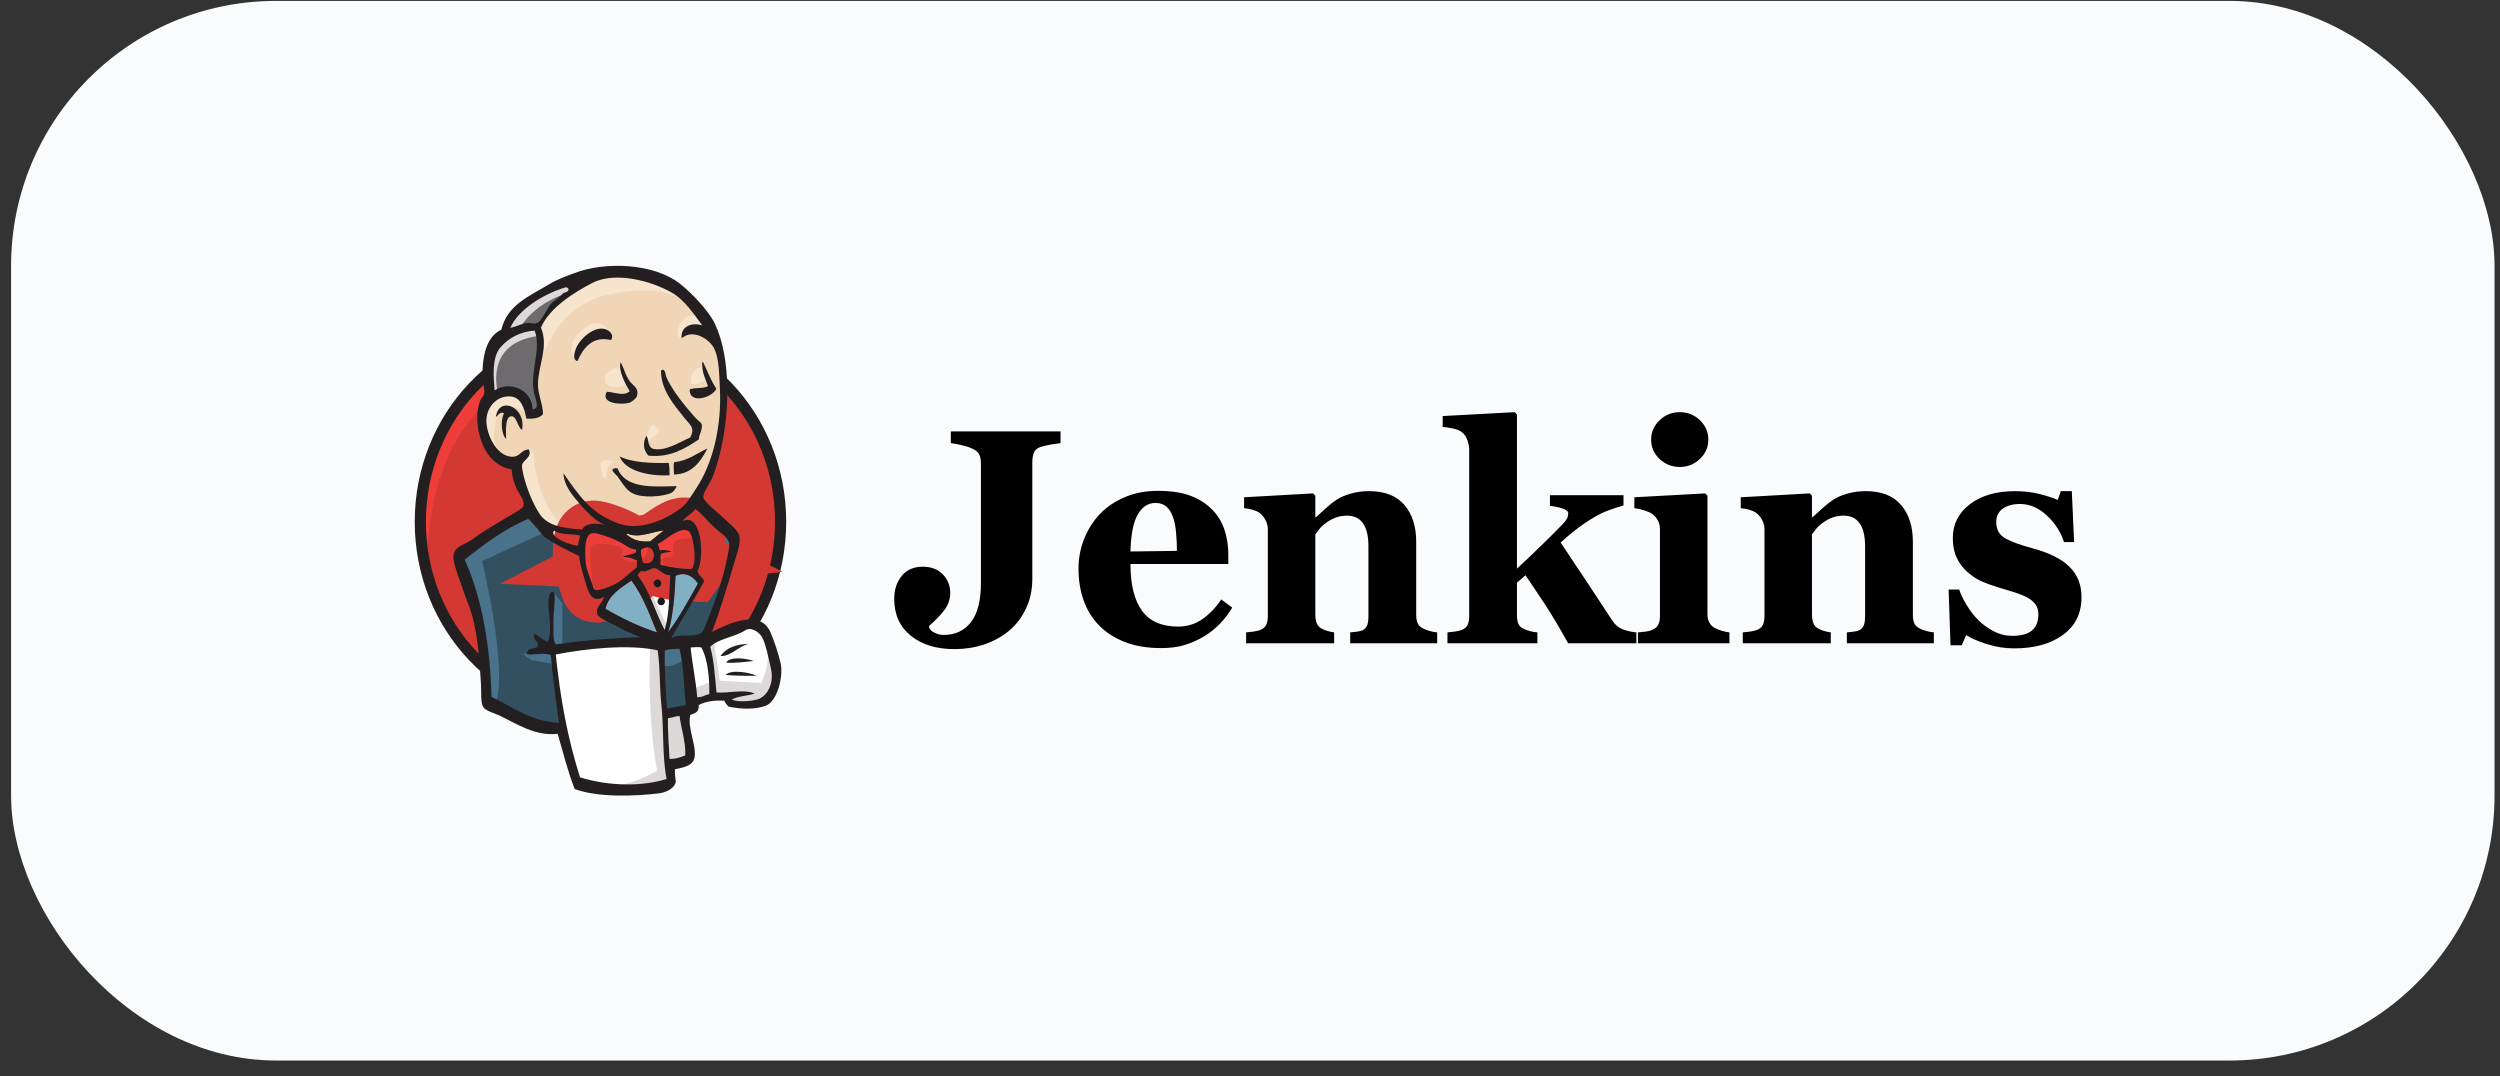 <svg width="151" height="65" viewBox="0 0 151 65" fill="none" xmlns="http://www.w3.org/2000/svg">
<rect x="0" y="0" width="151" height="65" fill="#333333" stroke="none"/>
<g clip-path="url(#clip0_2249_38982)">
<rect x="0.67" y="0.055" width="150" height="64" rx="5.116" fill="#FAFBFC"/>
<g clip-path="url(#clip1_2249_38982)">
<path d="M47.149 31.472C47.149 37.812 42.278 42.951 36.269 42.951C30.259 42.951 25.388 37.812 25.388 31.472C25.388 25.132 30.259 19.992 36.269 19.992C42.278 19.992 47.149 25.132 47.149 31.472" fill="#D33833"/>
<path d="M25.831 34.315C25.831 34.315 25.044 22.343 35.738 22.001L34.992 20.719L29.189 22.728L27.531 24.695L26.08 27.559L25.251 30.894L25.5 33.118" fill="#EF3D3A"/>
<path d="M28.816 23.642C26.907 25.657 25.726 28.438 25.726 31.516C25.726 34.592 26.907 37.375 28.816 39.389C30.726 41.404 33.358 42.647 36.268 42.647C39.178 42.647 41.81 41.404 43.72 39.389C45.629 37.375 46.811 34.593 46.811 31.516C46.811 28.438 45.629 25.657 43.72 23.642C41.81 21.628 39.178 20.385 36.268 20.384C33.358 20.385 30.726 21.628 28.816 23.642ZM28.333 39.876C26.304 37.736 25.05 34.779 25.05 31.516C25.05 28.253 26.304 25.295 28.333 23.155C30.361 21.014 33.169 19.687 36.268 19.688C39.367 19.687 42.175 21.014 44.203 23.155C46.232 25.295 47.487 28.253 47.486 31.516C47.487 34.779 46.232 37.736 44.203 39.876C42.175 42.017 39.367 43.344 36.268 43.344C33.169 43.344 30.361 42.017 28.333 39.876Z" fill="#231F20"/>
<path d="M40.849 31.538L39.19 31.795L36.952 32.051L35.501 32.094L34.092 32.051L33.014 31.709L32.061 30.64L31.315 28.46L31.149 27.989L30.154 27.648L29.574 26.664L29.16 25.253L29.616 24.013L30.693 23.628L31.564 24.056L31.978 24.997L32.476 24.911L32.641 24.697L32.476 23.714L32.434 22.474L32.683 20.764L32.673 19.787L33.429 18.541L34.755 17.557L37.077 16.531L39.646 16.916L41.885 18.584L42.921 20.294L43.584 21.534L43.75 24.612L43.252 27.263L42.341 29.614L41.47 30.854" fill="#F0D6B7"/>
<path d="M39.439 38.933L33.512 39.189V40.215L34.009 43.807L33.761 44.106L29.616 42.652L29.326 42.139L28.911 37.308L27.958 34.401L27.75 33.717L31.067 31.365L32.103 30.938L33.015 32.092L33.802 32.819L34.714 33.118L35.129 33.246L35.626 35.469L35.999 35.94L36.952 35.598L36.289 36.923L39.895 38.676L39.439 38.933" fill="#335061"/>
<path d="M29.615 24.011L30.693 23.627L31.564 24.054L31.978 24.995L32.475 24.909L32.6 24.396L32.351 23.413L32.6 21.061L32.392 19.779L33.139 18.881L34.755 17.555L34.299 16.914L32.019 18.068L31.066 18.838L30.527 20.035L29.698 21.189L29.45 22.558L29.615 24.011Z" fill="#6D6B6D"/>
<path d="M31.315 19.993C31.315 19.993 31.937 18.411 34.424 17.642C36.911 16.872 34.548 17.086 34.548 17.086L31.854 18.155L30.817 19.224L30.361 20.079L31.315 19.993ZM30.071 23.713C30.071 23.713 29.201 20.72 32.517 20.292L32.392 19.779L30.113 20.335L29.45 22.558L29.615 24.012L30.071 23.713Z" fill="#DCD9D8"/>
<path d="M31.398 27.689L31.941 27.147C31.941 27.147 32.185 27.176 32.227 27.475C32.268 27.775 32.393 30.468 34.175 31.922C34.337 32.055 32.849 31.708 32.849 31.708L31.522 29.571M39.025 26.877C39.025 26.877 39.121 25.581 39.46 25.681C39.798 25.78 39.798 26.129 39.798 26.129C39.798 26.129 38.977 26.678 39.025 26.877ZM42.465 22.131C42.465 22.131 41.782 22.28 41.719 22.901C41.656 23.522 42.465 23.029 42.589 22.986M37.45 22.174C37.45 22.174 36.538 22.302 36.538 22.901C36.538 23.499 37.574 23.457 37.864 23.2M31.812 24.953C31.812 24.953 30.237 23.97 30.072 24.91C29.906 25.851 29.533 26.535 30.32 27.518L29.781 27.347L29.284 26.022L29.118 24.739L30.072 23.713L31.149 23.799L31.771 24.312L31.812 24.953ZM32.559 22.259C32.559 22.259 33.263 18.497 36.828 17.77C39.763 17.172 41.304 17.898 41.885 18.582C41.885 18.582 39.273 15.376 36.786 16.359C34.299 17.343 32.476 19.138 32.517 20.293C32.588 22.259 32.559 22.259 32.559 22.259ZM42.175 19.01C42.175 19.01 40.973 18.967 40.931 20.079C40.931 20.079 40.931 20.25 41.014 20.421C41.014 20.421 41.968 19.309 42.548 19.908" fill="#F7E4CD"/>
<path d="M36.911 20.536C36.911 20.536 36.704 18.83 35.294 19.822C34.382 20.463 34.465 21.361 34.631 21.532C34.797 21.703 34.752 22.047 34.878 21.811C35.004 21.575 34.962 20.805 35.419 20.591C35.874 20.378 36.622 20.139 36.911 20.536Z" fill="#F7E4CD"/>
<path d="M33.014 32.095L29.118 33.891C29.118 33.891 30.734 40.518 29.905 42.57L29.325 42.357L29.284 39.834L28.206 35.046L27.75 33.72L31.812 30.898L33.014 32.095ZM33.415 35.761L33.967 36.456V39.022H33.304C33.304 39.022 33.221 37.226 33.221 37.012C33.221 36.798 33.304 36.029 33.304 36.029M33.429 39.407L31.563 39.492L32.102 39.877L33.429 40.091" fill="#49728B"/>
<path d="M39.812 38.976L41.346 38.934L41.719 42.867L40.144 43.081L39.812 38.976Z" fill="#335061"/>
<path d="M40.227 38.976L42.548 38.848C42.548 38.848 43.501 36.368 43.501 36.24C43.501 36.111 44.33 32.648 44.33 32.648L42.465 30.639L42.092 30.297L41.097 31.323V35.299L40.227 38.976Z" fill="#335061"/>
<path d="M41.263 38.677L39.812 38.976L40.019 40.173C40.558 40.43 41.47 39.745 41.47 39.745M41.304 31.195L44.206 33.418L44.289 32.392L42.092 30.297L41.304 31.195Z" fill="#49728B"/>
<path d="M34.867 47.4L34.009 43.808L33.582 41.157L33.512 39.19L37.396 38.977L39.812 38.977L39.592 43.466L39.965 46.929L39.924 47.571L36.774 47.827L34.867 47.4Z" fill="white"/>
<path d="M39.273 38.936C39.273 38.936 39.066 43.383 39.687 46.547C39.687 46.547 38.444 47.359 36.62 47.573L40.102 47.444L40.517 47.188L40.019 40.176L39.895 38.68" fill="#DCD9D8"/>
<path d="M41.789 42.527L43.406 42.057L46.473 41.886L46.929 40.432L46.1 37.91L45.147 37.781L43.82 38.209L42.548 38.85L41.872 38.722L41.346 38.935" fill="white"/>
<path d="M41.76 41.672C41.76 41.672 42.838 41.159 43.004 41.202L42.548 38.85L43.087 38.637C43.087 38.637 43.46 40.86 43.46 41.116C43.46 41.116 45.781 41.245 45.988 41.245C45.988 41.245 46.486 40.261 46.361 39.235L46.817 40.603L46.858 41.373L46.195 42.399L45.449 42.57L44.206 42.527L43.791 41.972L42.341 42.185L41.885 42.356" fill="#DCD9D8"/>
<path d="M40.131 38.634L39.219 36.24L38.266 34.829C38.266 34.829 38.473 34.23 38.764 34.23H39.717L40.629 34.573L40.546 36.154L40.131 38.634Z" fill="white"/>
<path d="M40.31 37.825C40.31 37.825 39.149 35.517 39.149 35.175C39.149 35.175 39.356 34.662 39.647 34.79C39.937 34.918 40.558 35.26 40.558 35.26V34.448L39.149 34.148L38.196 34.277L39.812 38.21L40.144 38.253" fill="#DCD9D8"/>
<path d="M35.24 32.178L34.092 32.049L33.014 31.707V32.092L33.541 32.691L35.199 33.461" fill="white"/>
<path d="M33.388 32.309C33.388 32.309 34.672 32.864 35.087 32.736L35.128 33.249L33.968 32.993L33.263 32.48L33.388 32.309Z" fill="#DCD9D8"/>
<path d="M41.785 34.377C41.082 34.356 40.446 34.27 39.89 34.108C39.928 33.873 39.857 33.642 39.914 33.472C40.069 33.357 40.329 33.359 40.563 33.332C40.36 33.229 40.076 33.188 39.842 33.248C39.836 33.084 39.765 32.983 39.722 32.855C40.118 32.71 41.051 31.756 41.576 32.072C41.826 32.222 41.933 33.08 41.952 33.498C41.968 33.844 41.922 34.194 41.785 34.377Z" fill="#D33833"/>
<path d="M41.785 34.377C41.082 34.356 40.446 34.27 39.89 34.108C39.928 33.873 39.857 33.642 39.914 33.472C40.069 33.357 40.329 33.359 40.563 33.332C40.36 33.229 40.076 33.188 39.842 33.248C39.836 33.084 39.765 32.983 39.722 32.855C40.118 32.71 41.051 31.756 41.576 32.072C41.826 32.222 41.933 33.08 41.952 33.498C41.968 33.844 41.922 34.194 41.785 34.377Z" stroke="#D33833" stroke-width="3.927"/>
<path d="M38.422 33.191C38.42 33.245 38.417 33.301 38.415 33.356C38.196 33.505 37.841 33.503 37.6 33.628C37.956 33.644 38.235 33.732 38.477 33.857L38.462 34.272C38.059 34.556 37.691 34.979 37.217 35.246C36.993 35.372 36.207 35.696 35.968 35.639C35.834 35.606 35.821 35.434 35.767 35.271C35.653 34.923 35.388 34.368 35.365 33.843C35.336 33.181 35.271 32.07 35.963 32.207C36.521 32.317 37.171 32.582 37.603 32.826C37.868 32.974 38.021 33.159 38.422 33.191Z" fill="#D33833"/>
<path d="M38.422 33.191C38.42 33.245 38.417 33.301 38.415 33.356C38.196 33.505 37.841 33.503 37.6 33.628C37.956 33.644 38.235 33.732 38.477 33.857L38.462 34.272C38.059 34.556 37.691 34.979 37.217 35.246C36.993 35.372 36.207 35.696 35.968 35.639C35.834 35.606 35.821 35.434 35.767 35.271C35.653 34.923 35.388 34.368 35.365 33.843C35.336 33.181 35.271 32.07 35.963 32.207C36.521 32.317 37.171 32.582 37.603 32.826C37.868 32.974 38.021 33.159 38.422 33.191Z" stroke="#D33833" stroke-width="3.927"/>
<path d="M38.821 33.981C38.76 33.62 38.689 33.517 38.716 33.202C39.649 32.56 39.825 34.304 38.821 33.981" fill="#D33833"/>
<path d="M38.821 33.981C38.76 33.62 38.689 33.517 38.716 33.202C39.649 32.56 39.825 34.304 38.821 33.981H38.821Z" stroke="#D33833" stroke-width="3.927"/>
<path d="M40.173 34.272C40.173 34.272 39.883 33.845 40.09 33.717C40.297 33.588 40.505 33.717 40.629 33.503C40.753 33.289 40.629 33.161 40.67 32.904C40.712 32.648 40.919 32.605 41.126 32.562C41.334 32.52 41.914 32.434 41.997 32.648L41.748 31.878L41.251 31.707L39.676 32.648L39.593 33.118V34.059M35.821 35.683C35.771 35.016 35.718 34.35 35.66 33.683C35.572 32.688 35.891 32.861 36.728 32.861C36.856 32.861 37.514 33.019 37.562 33.118C37.788 33.594 37.184 33.488 37.822 33.847C38.361 34.151 39.313 33.663 39.095 32.99C38.974 32.84 38.46 32.943 38.276 32.845L37.305 32.325C36.893 32.105 35.941 31.784 35.502 32.092C34.389 32.872 35.572 34.823 35.969 35.638" fill="#EF3D3A"/>
<path d="M36.911 20.54C35.782 20.268 35.22 21.027 34.878 21.815C34.572 21.738 34.694 21.309 34.771 21.091C34.973 20.517 35.788 19.754 36.454 19.857C36.74 19.902 37.128 20.172 36.911 20.54ZM42.416 21.867L42.469 21.869C42.725 22.416 42.946 22.995 43.268 23.478C43.052 23.997 41.634 24.455 41.656 23.525C41.962 23.387 42.492 23.497 42.764 23.32C42.607 22.875 42.38 22.496 42.416 21.867ZM37.49 21.881C37.732 22.339 37.811 22.82 38.155 23.166C38.31 23.322 38.612 23.512 38.462 23.946C38.427 24.048 38.172 24.276 38.025 24.321C37.486 24.484 36.232 24.354 36.657 23.662C37.102 23.683 37.7 23.96 38.033 23.627C37.778 23.206 37.322 22.372 37.49 21.881ZM42.214 26.536C41.403 27.073 40.499 27.657 39.172 27.522C38.888 27.267 38.78 26.701 39.055 26.327C39.199 26.581 39.108 27.049 39.508 27.12C40.262 27.253 41.139 26.645 41.681 26.432C42.017 25.847 41.652 25.632 41.349 25.256C40.73 24.485 39.898 23.53 39.928 22.376C40.179 22.189 40.2 22.662 40.236 22.748C40.56 23.53 41.375 24.529 41.969 25.198C42.115 25.363 42.355 25.52 42.382 25.629C42.459 25.946 42.181 26.326 42.214 26.536ZM31.529 25.971C31.275 25.821 31.214 25.163 30.916 25.144C30.49 25.117 30.568 25.998 30.569 26.514C30.276 26.239 30.224 25.393 30.44 24.959C30.194 24.834 30.084 25.096 29.948 25.188C30.123 23.876 31.809 24.58 31.529 25.971ZM42.73 27.083C42.353 27.823 41.819 28.639 40.712 28.663C40.689 28.424 40.672 28.06 40.713 27.916C41.559 27.832 42.082 27.387 42.73 27.083ZM37.426 27.563C38.132 27.946 39.43 27.987 40.389 27.958C40.441 28.175 40.44 28.443 40.442 28.707C39.208 28.771 37.749 28.456 37.426 27.563ZM37.292 28.277C37.78 29.542 39.458 29.396 40.873 29.361C40.811 29.525 40.676 29.719 40.508 29.789C40.055 29.98 38.804 30.124 38.174 29.779C37.775 29.56 37.519 29.066 37.3 28.776C37.194 28.636 36.668 28.278 37.292 28.277Z" fill="#231F20"/>
<path d="M42.155 35.25C41.582 36.262 41.033 37.302 40.353 38.195C40.639 37.33 40.761 35.884 40.804 34.781C41.4 34.493 41.91 34.846 42.155 35.25Z" fill="#81B0C4"/>
<path d="M45.238 38.887C44.597 39.019 44.146 39.662 43.52 39.621C43.864 39.121 44.467 38.91 45.238 38.887ZM45.521 39.922C44.998 39.979 44.384 40.067 43.854 40.022C44.105 39.626 45.072 39.763 45.521 39.922ZM45.702 40.815C45.115 40.828 44.384 40.816 43.826 40.768C44.156 40.402 45.321 40.632 45.702 40.815Z" fill="#231F20"/>
<path d="M41.049 43.258C41.133 44.02 41.425 44.791 41.389 45.625C41.064 45.737 40.877 45.837 40.442 45.836C40.411 45.127 40.319 44.044 40.347 43.369C40.561 43.383 40.877 43.211 41.049 43.258Z" fill="#DCD9D8"/>
<path d="M40.102 32.039C39.807 32.238 39.555 32.486 39.272 32.698C38.643 32.73 38.3 32.653 37.839 32.281C37.846 32.251 37.893 32.265 37.895 32.228C38.567 32.537 39.422 32.102 40.102 32.039" fill="#F0D6B7"/>
<path d="M36.57 36.772C36.755 35.946 37.479 35.518 38.137 35.062C38.816 35.951 39.229 37.094 39.683 38.197C38.609 37.863 37.512 37.321 36.57 36.772Z" fill="#81B0C4"/>
<path d="M40.347 43.371C40.32 44.047 40.411 45.13 40.442 45.838C40.878 45.839 41.064 45.74 41.389 45.627C41.426 44.793 41.133 44.022 41.049 43.261C40.877 43.213 40.561 43.386 40.347 43.371ZM33.568 39.53C33.855 42.252 34.271 44.54 35.034 46.951C36.726 47.481 38.767 47.527 40.263 47.049C39.988 45.688 40.108 44.032 39.948 42.58C39.827 41.489 39.888 40.391 39.722 39.277C37.91 38.889 35.347 39.187 33.568 39.53ZM40.151 39.295C40.136 40.464 40.202 41.617 40.288 42.787C40.723 42.72 41.019 42.675 41.423 42.584C41.292 41.457 41.308 40.189 41.04 39.192C40.731 39.195 40.459 39.188 40.151 39.295H40.151ZM42.359 39.106C42.152 39.057 41.912 39.104 41.714 39.108C41.807 40.061 42.032 41.113 42.111 42.113C42.422 42.123 42.588 41.972 42.843 41.921C42.857 41.043 42.769 39.833 42.359 39.106ZM45.702 42.257C46.349 42.095 46.756 41.277 46.575 40.437C46.453 39.873 46.237 38.81 46.005 38.449C45.834 38.182 45.37 37.833 45 38.077C44.397 38.475 43.336 38.591 42.897 39.072C43.117 39.829 43.185 40.869 43.276 41.828C44.029 41.876 44.955 41.614 45.581 41.892C45.144 42.038 44.577 42.039 44.199 42.252C44.508 42.406 45.23 42.375 45.702 42.257ZM39.683 38.197C39.228 37.094 38.815 35.951 38.137 35.062C37.479 35.517 36.755 35.945 36.57 36.771C37.511 37.321 38.609 37.863 39.683 38.197ZM40.803 34.782C40.761 35.885 40.639 37.331 40.353 38.196C41.033 37.303 41.582 36.263 42.154 35.251C41.91 34.846 41.4 34.494 40.803 34.782V34.782ZM39.533 34.316C39.276 34.287 39.057 34.621 38.722 34.477C38.645 34.564 38.576 34.659 38.498 34.745C39.237 35.664 39.573 36.968 40.145 38.049C40.451 37.011 40.416 35.874 40.483 34.741C40.062 34.769 39.828 34.348 39.533 34.316ZM38.716 33.204C38.689 33.519 38.76 33.622 38.821 33.983C39.825 34.306 39.65 32.562 38.716 33.204V33.204ZM37.603 32.827C37.171 32.583 36.522 32.318 35.963 32.208C35.271 32.071 35.336 33.182 35.365 33.845C35.388 34.369 35.653 34.924 35.767 35.272C35.822 35.435 35.834 35.608 35.968 35.64C36.207 35.697 36.993 35.373 37.217 35.247C37.691 34.98 38.059 34.557 38.462 34.273C38.467 34.135 38.472 33.996 38.477 33.858C38.235 33.734 37.956 33.645 37.6 33.63C37.841 33.504 38.196 33.506 38.415 33.357C38.417 33.302 38.42 33.247 38.422 33.192C38.021 33.16 37.868 32.976 37.603 32.827ZM33.474 32.053C33.115 32.429 34.48 32.941 34.915 32.969C34.912 32.731 35.046 32.507 35.019 32.336C34.503 32.243 33.824 32.304 33.474 32.053ZM37.894 32.23C37.893 32.266 37.846 32.253 37.839 32.283C38.3 32.655 38.643 32.732 39.272 32.7C39.555 32.488 39.806 32.24 40.102 32.041C39.422 32.104 38.567 32.539 37.894 32.23ZM41.952 33.499C41.933 33.081 41.826 32.223 41.576 32.073C41.051 31.756 40.118 32.711 39.722 32.857C39.765 32.984 39.836 33.085 39.842 33.249C40.075 33.189 40.36 33.23 40.563 33.333C40.329 33.36 40.069 33.358 39.914 33.473C39.857 33.643 39.928 33.873 39.89 34.109C40.446 34.271 41.082 34.357 41.785 34.378C41.922 34.194 41.968 33.845 41.952 33.499L41.952 33.499ZM32.869 32.417C32.757 32.334 31.994 31.311 31.89 31.353C30.511 31.914 29.221 32.885 28.068 33.802C29.167 36.235 29.611 39.215 29.689 42.087C30.948 42.694 32.054 43.57 33.762 43.661C33.564 42.219 33.384 40.931 33.272 39.573C32.842 39.386 32.227 39.582 31.825 39.515C31.822 39.016 32.438 39.297 32.49 38.961C32.529 38.707 32.15 38.688 32.273 38.288C32.588 38.406 32.752 38.665 33.087 38.763C33.393 38.073 33.083 36.851 33.127 36.273C33.135 36.165 33.18 35.673 33.415 35.759C33.623 35.836 33.403 37.068 33.426 37.614C33.447 38.118 33.367 38.605 33.565 38.921C35.215 38.689 36.893 38.539 38.679 38.488C38.286 38.315 37.819 38.15 37.307 37.852C37.03 37.691 36.155 37.355 36.075 37.084C35.947 36.65 36.41 36.42 36.489 36.048C35.656 36.517 35.494 35.599 35.297 34.949C35.118 34.36 35.016 33.919 34.972 33.58C34.255 33.227 33.487 32.869 32.869 32.417ZM41.223 31.477C42.372 30.902 42.58 33.625 42.129 34.503C42.199 34.764 42.438 34.865 42.536 35.1C41.895 36.285 41.182 37.391 40.528 38.562C41.014 38.25 41.71 38.507 42.283 38.273C42.492 38.187 42.644 37.693 42.802 37.297C43.238 36.209 43.696 34.837 43.9 33.798C43.946 33.562 44.071 33.046 44.043 32.835C43.993 32.458 43.497 32.179 43.245 31.946C42.78 31.515 42.487 31.136 42.002 30.733C41.806 31.032 41.384 31.233 41.223 31.477ZM30.241 20.963C29.693 21.585 29.808 22.75 29.874 23.578C30.864 22.936 32.178 23.629 32.165 24.721C32.638 24.709 32.342 24.113 32.257 23.729C31.977 22.475 32.727 21.113 32.291 19.966C31.443 20.032 30.746 20.389 30.241 20.963ZM34.16 17.356C32.92 17.718 31.331 18.648 30.821 19.797C31.216 19.737 31.489 19.532 31.879 19.507C32.026 19.497 32.218 19.57 32.388 19.527C32.724 19.441 33.009 18.662 33.263 18.372C33.511 18.089 33.808 17.968 34.012 17.71C34.143 17.645 34.337 17.649 34.344 17.446C34.287 17.384 34.227 17.336 34.16 17.356ZM40.614 17.697C39.327 16.948 37.148 16.385 35.78 17.088C34.675 17.657 33.182 18.596 32.673 19.787C33.148 20.937 32.532 21.99 32.493 23.157C32.472 23.778 32.776 24.32 32.799 24.996C32.636 25.273 32.139 25.307 31.795 25.288C31.68 24.69 31.477 24.018 30.88 23.95C30.035 23.855 29.418 24.576 29.379 25.33C29.334 26.216 30.039 27.685 31.039 27.583C31.425 27.543 31.52 27.144 31.94 27.148C32.168 27.618 31.588 27.765 31.529 28.101C31.513 28.187 31.577 28.526 31.614 28.685C31.795 29.459 32.2 30.46 32.599 31.05C33.104 31.797 34.098 31.91 35.167 31.983C35.357 31.558 36.061 31.593 36.519 31.704C35.97 31.48 35.459 30.936 35.036 30.455C34.55 29.903 34.058 29.31 34.033 28.588C34.951 29.902 35.71 31.05 37.38 31.628C38.644 32.066 40.12 31.428 41.09 30.725C41.493 30.432 41.734 29.969 42.02 29.544C43.091 27.954 43.591 25.685 43.482 23.486C43.436 22.578 43.438 21.674 43.143 21.064C42.835 20.426 41.792 19.855 41.181 20.432C41.068 19.812 41.689 19.428 42.418 19.651C41.898 18.959 41.353 18.127 40.614 17.697ZM43.011 38.163C44.017 37.648 45.895 36.776 46.526 38.166C46.759 38.678 47.032 39.544 47.152 40.073C47.322 40.819 46.968 42.387 46.224 42.637C45.568 42.858 44.801 42.845 44.01 42.681C43.917 42.601 43.813 42.462 43.741 42.317C43.176 42.294 42.647 42.348 42.201 42.587C42.243 43.018 41.961 43.087 41.696 43.176C41.5 43.979 42.089 45.028 41.948 45.76C41.847 46.282 41.225 46.363 40.767 46.46C40.753 46.75 40.788 46.992 40.819 47.237C40.714 47.635 40.245 47.861 39.801 47.917C38.339 48.098 36.118 48.179 34.712 47.657C34.319 46.664 34.01 45.456 33.683 44.323C32.312 44.474 31.202 43.712 30.156 43.213C29.794 43.04 29.293 42.945 29.158 42.648C29.027 42.359 29.081 41.808 29.048 41.287C28.965 39.956 28.894 38.672 28.553 37.309C28.401 36.698 28.134 36.158 27.948 35.569C27.776 35.023 27.476 34.348 27.397 33.803C27.281 32.996 28.018 32.951 28.489 32.601C29.217 32.06 29.789 31.761 30.578 31.273C30.811 31.128 31.516 30.763 31.596 30.594C31.755 30.26 31.323 29.789 31.207 29.527C31.024 29.113 30.928 28.761 30.902 28.352C30.24 28.244 29.739 27.838 29.436 27.38C28.934 26.622 28.587 25.22 29.021 24.153C29.055 24.069 29.224 23.904 29.249 23.774C29.299 23.52 29.156 23.183 29.148 22.912C29.102 21.526 29.375 20.331 30.28 19.913C30.647 18.403 31.962 17.901 33.201 17.151C33.664 16.871 34.174 16.692 34.702 16.492C36.593 15.774 39.494 15.909 41.064 17.133C41.729 17.652 42.793 18.749 43.173 19.543C44.178 21.638 44.107 25.14 43.404 27.689C43.31 28.031 43.173 28.534 42.981 28.945C42.848 29.232 42.433 29.807 42.483 30.06C42.535 30.322 43.429 31.022 43.621 31.213C43.966 31.556 44.621 32.012 44.674 32.445C44.731 32.906 44.477 33.537 44.349 33.982C43.919 35.467 43.499 36.84 43.011 38.163Z" fill="#231F20"/>
<path d="M36.302 27.884C36.357 27.809 36.657 27.696 37.076 27.904C37.076 27.904 36.579 27.989 36.62 28.845L36.413 28.802C36.413 28.802 36.199 28.027 36.302 27.884Z" fill="#F7E4CD"/>
<path d="M39.936 35.235C39.936 35.297 39.912 35.357 39.87 35.401C39.827 35.445 39.769 35.47 39.708 35.47C39.648 35.47 39.59 35.445 39.547 35.401C39.505 35.357 39.48 35.297 39.48 35.235C39.48 35.173 39.505 35.113 39.547 35.069C39.59 35.025 39.648 35 39.708 35C39.769 35 39.827 35.025 39.87 35.069C39.912 35.113 39.936 35.173 39.936 35.235ZM40.164 36.325C40.164 36.388 40.14 36.447 40.097 36.492C40.055 36.536 39.997 36.56 39.936 36.56C39.876 36.56 39.818 36.536 39.775 36.492C39.732 36.447 39.708 36.388 39.708 36.325C39.708 36.263 39.732 36.203 39.775 36.159C39.818 36.115 39.876 36.09 39.936 36.09C39.997 36.09 40.055 36.115 40.097 36.159C40.14 36.203 40.164 36.263 40.164 36.325" fill="#1D1919"/>
<path d="M64.057 26.762C63.824 26.792 63.625 26.822 63.462 26.852C63.277 26.887 63.093 26.929 62.911 26.978C62.672 27.044 62.519 27.162 62.452 27.33C62.385 27.499 62.352 27.691 62.352 27.908V34.965C62.352 35.615 62.225 36.211 61.971 36.752C61.718 37.294 61.37 37.748 60.927 38.115C60.478 38.476 59.977 38.748 59.423 38.932C58.869 39.115 58.277 39.207 57.648 39.207C56.558 39.207 55.679 38.937 55.012 38.395C54.344 37.854 54.011 37.112 54.011 36.168C54.011 35.609 54.164 35.146 54.47 34.779C54.776 34.412 55.197 34.229 55.733 34.229C56.24 34.229 56.644 34.382 56.944 34.689C57.244 34.996 57.394 35.374 57.394 35.825C57.394 36.21 57.264 36.566 57.005 36.894C56.746 37.222 56.45 37.524 56.118 37.8V37.917C56.17 38.038 56.284 38.14 56.46 38.224C56.635 38.308 56.813 38.35 56.995 38.35C57.696 38.35 58.247 38.092 58.647 37.574C59.047 37.057 59.248 36.275 59.248 35.227V27.998C59.248 27.781 59.216 27.601 59.151 27.456C59.086 27.312 58.931 27.186 58.685 27.078C58.51 26.999 58.298 26.933 58.049 26.879C57.8 26.825 57.593 26.786 57.429 26.762V26.058H64.057V26.762H64.057ZM74.426 36.7C74.222 37.043 73.976 37.366 73.687 37.67C73.399 37.973 73.071 38.233 72.704 38.45C72.313 38.678 71.918 38.851 71.519 38.968C71.12 39.086 70.661 39.144 70.142 39.144C69.279 39.144 68.534 39.018 67.908 38.765C67.281 38.513 66.764 38.173 66.356 37.746C65.948 37.319 65.644 36.816 65.442 36.236C65.241 35.656 65.141 35.026 65.141 34.346C65.141 33.733 65.25 33.146 65.469 32.583C65.684 32.026 66 31.517 66.4 31.082C66.796 30.655 67.296 30.309 67.899 30.045C68.503 29.78 69.177 29.648 69.923 29.648C70.739 29.648 71.41 29.75 71.934 29.954C72.459 30.159 72.893 30.442 73.237 30.802C73.569 31.145 73.811 31.549 73.963 32.015C74.114 32.481 74.19 32.97 74.19 33.481V34.067H68.28C68.28 35.299 68.51 36.237 68.97 36.881C69.431 37.524 70.162 37.846 71.165 37.846C71.713 37.846 72.205 37.691 72.643 37.381C73.08 37.072 73.453 36.679 73.762 36.204L74.426 36.7ZM71.086 33.273C71.086 32.912 71.069 32.542 71.034 32.164C70.999 31.785 70.938 31.475 70.85 31.235C70.751 30.952 70.615 30.739 70.444 30.595C70.272 30.45 70.055 30.378 69.792 30.378C69.343 30.378 68.985 30.613 68.717 31.081C68.449 31.55 68.303 32.293 68.28 33.309L71.086 33.273ZM86.807 38.855H81.552V38.197C81.663 38.185 81.797 38.17 81.954 38.152C82.112 38.134 82.231 38.104 82.312 38.062C82.435 37.996 82.522 37.899 82.575 37.773C82.627 37.647 82.653 37.461 82.653 37.214V32.993C82.653 32.38 82.544 31.919 82.325 31.609C82.106 31.299 81.782 31.145 81.356 31.145C81.122 31.145 80.904 31.181 80.703 31.253C80.501 31.325 80.304 31.43 80.111 31.569C79.941 31.689 79.805 31.812 79.703 31.938C79.614 32.047 79.528 32.159 79.445 32.272V37.115C79.445 37.325 79.474 37.501 79.532 37.642C79.59 37.784 79.686 37.891 79.82 37.963C79.914 38.017 80.03 38.065 80.17 38.107C80.31 38.149 80.447 38.179 80.581 38.197V38.855H75.265V38.197C75.413 38.185 75.56 38.168 75.707 38.147C75.855 38.126 75.982 38.098 76.087 38.062C76.274 37.996 76.402 37.894 76.472 37.755C76.542 37.617 76.577 37.437 76.577 37.214V31.965C76.577 31.779 76.53 31.595 76.437 31.415C76.344 31.235 76.221 31.087 76.07 30.973C75.965 30.901 75.832 30.841 75.672 30.793C75.512 30.745 75.335 30.712 75.143 30.694V30.035L79.314 29.801L79.445 29.936V31.244H79.48C79.677 31.062 79.875 30.882 80.074 30.703C80.307 30.492 80.523 30.321 80.721 30.189C80.937 30.044 81.219 29.921 81.569 29.819C81.919 29.716 82.292 29.665 82.688 29.665C83.638 29.665 84.351 29.944 84.826 30.5C85.301 31.056 85.538 31.794 85.538 32.714V37.133C85.538 37.355 85.57 37.533 85.635 37.665C85.699 37.797 85.818 37.903 85.993 37.981C86.086 38.023 86.201 38.065 86.338 38.107C86.475 38.149 86.631 38.179 86.806 38.197V38.855L86.807 38.855ZM98.837 38.855H94.716C94.209 37.938 93.746 37.16 93.327 36.521C92.936 35.925 92.54 35.333 92.139 34.745L91.624 35.194V37.16C91.624 37.377 91.655 37.554 91.716 37.692C91.777 37.83 91.895 37.933 92.07 37.999C92.175 38.047 92.297 38.089 92.437 38.125C92.577 38.161 92.717 38.185 92.857 38.197V38.855H87.427V38.197C87.574 38.185 87.721 38.168 87.867 38.147C88.014 38.126 88.143 38.098 88.255 38.062C88.442 37.996 88.57 37.893 88.638 37.755C88.705 37.617 88.739 37.436 88.739 37.214V27.158C88.739 26.96 88.696 26.754 88.612 26.54C88.527 26.327 88.403 26.166 88.24 26.058C88.13 25.986 87.964 25.926 87.742 25.878C87.52 25.829 87.32 25.799 87.139 25.787V25.129L91.493 24.895L91.624 25.039V34.346C92.055 33.949 92.539 33.489 93.078 32.966C93.616 32.443 94.049 32.01 94.375 31.667C94.567 31.463 94.673 31.308 94.694 31.203C94.714 31.098 94.724 31.033 94.724 31.009C94.724 30.901 94.632 30.811 94.448 30.739C94.264 30.666 93.987 30.603 93.617 30.549V29.909H98.059V30.531C97.477 30.7 97.033 30.857 96.728 31.005C96.422 31.152 96.089 31.349 95.728 31.595C95.491 31.756 95.26 31.927 95.035 32.106C94.811 32.283 94.554 32.505 94.263 32.77C94.833 33.624 95.36 34.414 95.843 35.141C96.326 35.868 96.832 36.637 97.362 37.449C97.542 37.731 97.766 37.92 98.034 38.017C98.302 38.113 98.569 38.173 98.837 38.197L98.837 38.855ZM104.459 38.855H98.933V38.197C99.085 38.185 99.234 38.17 99.379 38.152C99.525 38.134 99.65 38.104 99.755 38.062C99.942 37.99 100.073 37.886 100.149 37.751C100.224 37.615 100.262 37.437 100.262 37.214V31.965C100.262 31.755 100.216 31.57 100.122 31.41C100.029 31.251 99.913 31.123 99.773 31.027C99.668 30.955 99.509 30.886 99.296 30.82C99.083 30.754 98.89 30.712 98.715 30.694V30.035L102.999 29.801L103.13 29.936V37.097C103.13 37.307 103.174 37.486 103.261 37.633C103.349 37.781 103.474 37.891 103.637 37.962C103.754 38.017 103.882 38.065 104.022 38.107C104.162 38.149 104.308 38.179 104.459 38.197V38.855ZM103.183 26.554C103.183 27.011 103.012 27.401 102.671 27.722C102.33 28.044 101.927 28.205 101.46 28.205C100.988 28.205 100.582 28.044 100.24 27.722C99.9 27.401 99.729 27.011 99.729 26.554C99.729 26.097 99.9 25.707 100.24 25.382C100.581 25.057 100.988 24.895 101.46 24.895C101.932 24.895 102.338 25.057 102.675 25.382C103.013 25.707 103.183 26.097 103.183 26.554ZM116.805 38.855H111.55V38.197C111.661 38.185 111.795 38.17 111.952 38.152C112.109 38.134 112.229 38.104 112.311 38.062C112.433 37.996 112.52 37.899 112.573 37.773C112.625 37.647 112.651 37.461 112.651 37.214V32.993C112.651 32.38 112.542 31.919 112.323 31.609C112.104 31.299 111.781 31.145 111.354 31.145C111.12 31.145 110.902 31.181 110.701 31.253C110.499 31.325 110.302 31.43 110.109 31.569C109.939 31.689 109.803 31.812 109.701 31.938C109.612 32.047 109.526 32.159 109.443 32.272V37.115C109.443 37.325 109.472 37.501 109.53 37.642C109.588 37.784 109.684 37.891 109.818 37.963C109.912 38.017 110.028 38.065 110.168 38.107C110.308 38.149 110.445 38.179 110.579 38.197V38.855H105.263V38.197C105.411 38.185 105.558 38.168 105.705 38.147C105.853 38.126 105.98 38.098 106.085 38.062C106.272 37.996 106.4 37.894 106.47 37.755C106.54 37.617 106.575 37.437 106.575 37.214V31.965C106.575 31.779 106.528 31.595 106.435 31.415C106.342 31.235 106.219 31.087 106.068 30.973C105.963 30.901 105.83 30.841 105.67 30.793C105.51 30.745 105.333 30.712 105.141 30.694V30.035L109.311 29.801L109.443 29.936V31.244H109.478C109.675 31.062 109.873 30.882 110.072 30.703C110.305 30.492 110.521 30.321 110.719 30.189C110.935 30.044 111.218 29.921 111.567 29.819C111.917 29.716 112.29 29.665 112.686 29.665C113.636 29.665 114.349 29.944 114.824 30.5C115.299 31.056 115.537 31.794 115.537 32.714V37.133C115.537 37.355 115.568 37.533 115.633 37.665C115.697 37.797 115.816 37.903 115.991 37.981C116.084 38.023 116.2 38.065 116.336 38.107C116.473 38.149 116.629 38.179 116.804 38.197V38.855L116.805 38.855ZM121.666 39.162C121.104 39.163 120.546 39.076 120.009 38.905C119.47 38.734 119.052 38.552 118.754 38.359L118.492 38.973H117.81L117.697 35.609H118.335C118.422 35.879 118.568 36.184 118.772 36.524C118.976 36.864 119.209 37.169 119.472 37.44C119.745 37.71 120.059 37.939 120.411 38.125C120.764 38.312 121.142 38.405 121.544 38.405C122.074 38.405 122.469 38.298 122.728 38.084C122.988 37.871 123.117 37.542 123.117 37.097C123.117 36.857 123.059 36.658 122.943 36.502C122.826 36.346 122.666 36.21 122.462 36.096C122.234 35.976 121.985 35.873 121.714 35.789C121.443 35.705 121.109 35.603 120.713 35.483C120.317 35.362 119.977 35.24 119.694 35.117C119.412 34.994 119.119 34.8 118.816 34.535C118.554 34.301 118.344 34.019 118.186 33.688C118.029 33.357 117.95 32.964 117.95 32.506C117.95 31.659 118.296 30.973 118.986 30.45C119.677 29.927 120.582 29.666 121.701 29.666C122.231 29.666 122.72 29.721 123.166 29.832C123.612 29.944 123.986 30.065 124.289 30.198L124.473 29.666H125.137L125.277 32.741H124.665C124.461 32.116 124.111 31.576 123.616 31.122C123.121 30.668 122.587 30.441 122.016 30.441C121.567 30.441 121.215 30.538 120.958 30.73C120.701 30.922 120.573 31.19 120.573 31.533C120.573 31.99 120.761 32.32 121.136 32.525C121.511 32.729 122.036 32.921 122.712 33.102C123.753 33.378 124.515 33.756 124.998 34.234C125.481 34.712 125.723 35.32 125.723 36.06C125.723 37.046 125.348 37.809 124.599 38.35C123.85 38.892 122.872 39.162 121.666 39.162H121.666Z" fill="black"/>
</g>
</g>
<defs>
<clipPath id="clip0_2249_38982">
<rect x="0.67" y="0.055" width="150" height="64" rx="16" fill="white"/>
</clipPath>
<clipPath id="clip1_2249_38982">
<rect width="101.25" height="32" fill="white" transform="translate(25.045 16.055)"/>
</clipPath>
</defs>
</svg>
